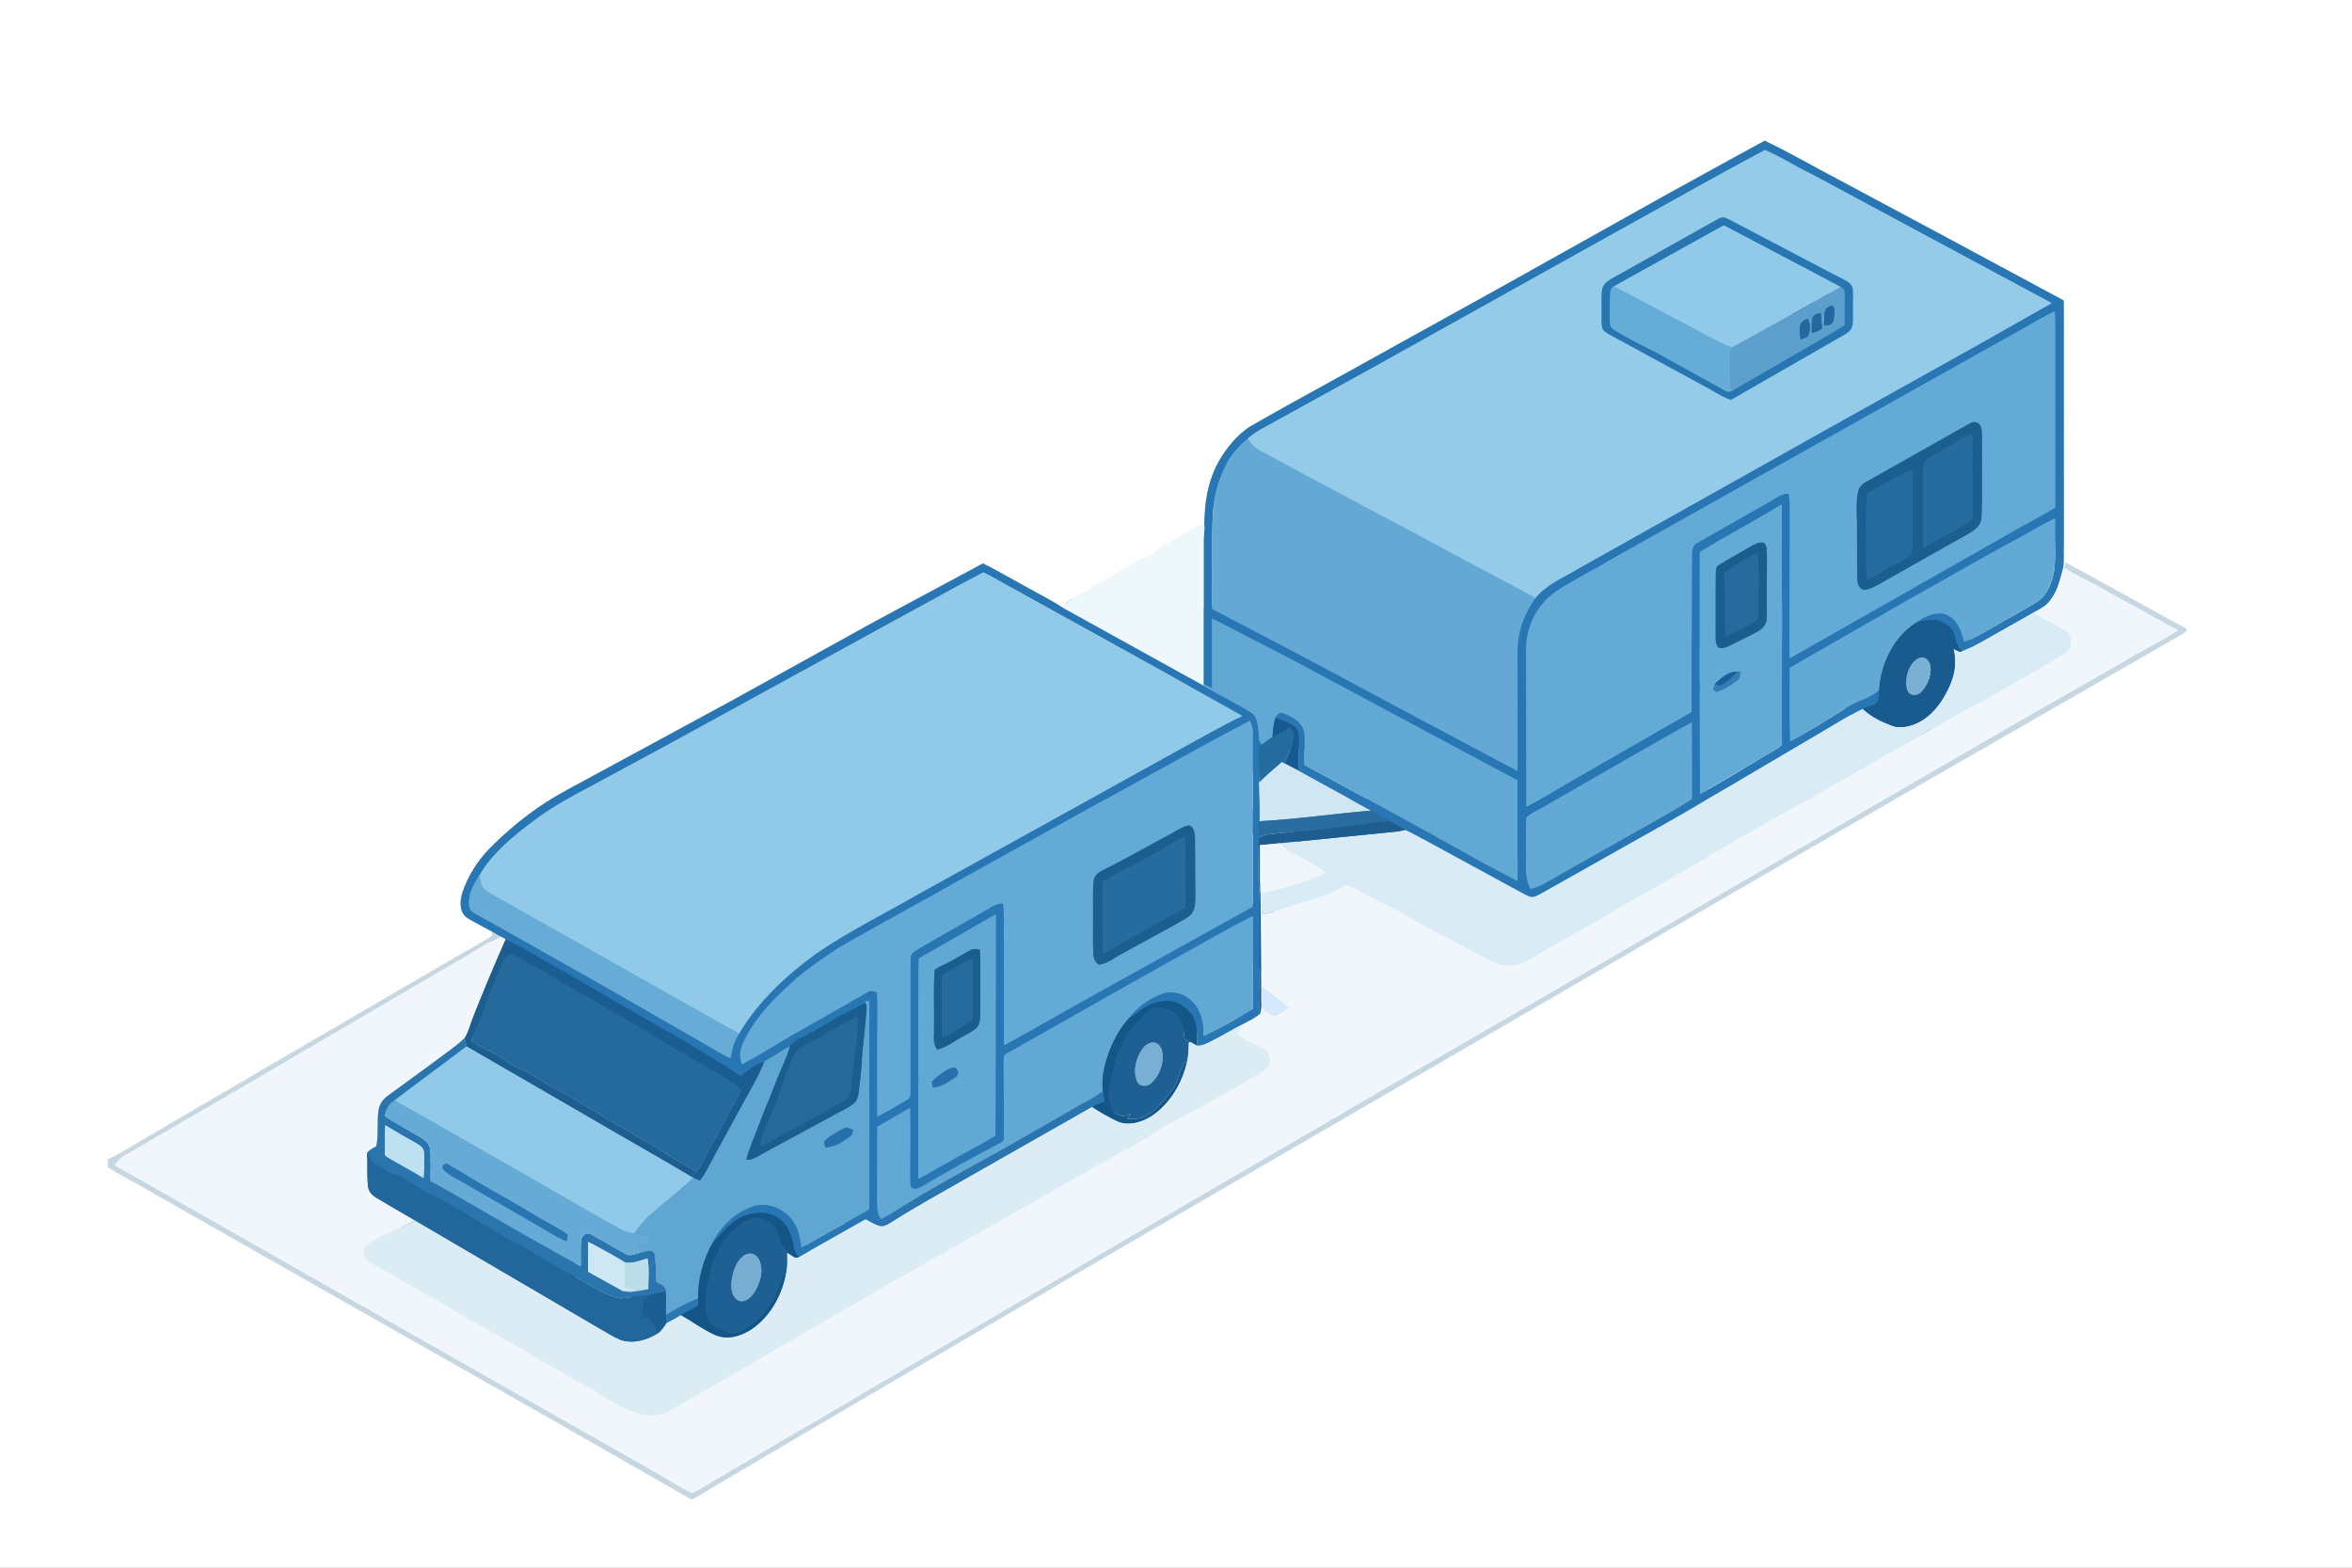 <svg xmlns="http://www.w3.org/2000/svg" viewBox="0 0 1254 836" width="1672" height="1114.667" xmlns:v="https://vecta.io/nano"><rect x="0" y="0" width="1254" height="836" fill="#333333" stroke="none"/><defs><path d="M0 0h1254v836H0V0zm642.05 279.88c-4.49.23-7.25 2.85-10.94 4.99-5.36 3.38-10.91 5.42-15.56 9.87-2.12 2.03-4.64 2.48-7.28 3.55-2.44.91-4.73 2.43-6.96 3.8-6.63 4.15-13.55 7.78-20.2 11.88-4.33 2.68-9.51 4.7-13.27 8.13-.14.83-.26 1.66-.36 2.5-8.2-5.35-17.08-9.66-25.58-14.52-5.93-3.2-11.76-6.71-17.84-9.61l-57.63 30.95-77.25 42.75-70.06 37.97c-9.39 5.19-19.2 10.06-28.17 15.8-10.97 7.14-21.03 15.5-30.21 24.81-6.4 6.68-11.32 14.67-14.26 23.44-1.39 4.62-1.66 10.5 2.87 13.46 4.28 2.55 8.75 4.81 13.13 7.19l.1 2.09c-8.77 5.56-18.03 10.4-26.95 15.72l-92.2 53.76-74.45 43.55c-3.74 2.38-7.52 4.48-11.56 6.3l.2 4.22c5.07 3.34 10.54 6.06 15.81 9.08l107.07 60.91 108.46 61.55 79.84 45.64c6.07-3.07 11.67-6.85 17.56-10.3l71.75-42.21 85.23-49.87 23.22-13.73 83.48-48.52 89.84-52.13 165.8-96.22 76.02-43.99 49.5-28.49 125.73-72.29c2.91-1.7 6.06-3.21 8.7-5.33.24-.88.07-1.41-.52-1.61l-63.74-35.01-.84 2.82-.39-.28c.1-1.17.16-2.33.2-3.49l-.03-138.76-66.03-35.54-63.2-33.8c-9.97-5.42-19.94-10.93-30.16-15.87-17.96 9.43-35.78 19.51-53.53 29.37l-83.94 46.97-75.98 42.11-60.99 34c-7.7 5.04-13.8 12.93-17.97 21.06-4.84 9.96-6.24 20.37-6.46 31.33z" id="A"/><path d="M940.92 75.04c10.22 4.94 20.19 10.45 30.16 15.87l63.2 33.8 66.03 35.54.03 138.76c-.04 1.16-.1 2.32-.2 3.49-1.77 6.61-3.2 13.5-7.9 18.76-2.07 2.38-5.32 3.92-8.06 5.45l-26.47 14.99c-3.74 2.26-7.73 3.9-11.76 5.55-3.39-3.24-3.03-7.31-5-11.21-1.88-2.38-5.03-4.36-7.93-5.24-3.55-.73-7.61.29-11.1 1.1 4.18-3.13 10.13-5.8 15.39-4.27 6.29 2.71 8.34 8.45 9.73 14.67 6.07-2.13 11.8-5.62 17.41-8.85 7.12-4.24 14.56-8.03 21.54-12.49 5.95-3.58 8.58-11.64 9.42-18.15.65-8.74.06-17.57.3-26.33-6.79 3.08-12.99 7.18-19.63 10.61-19.96 10.49-39.28 22.09-59.01 33.02l-62.77 36.02c0 13.01-.28 26.05.23 39.04 8.39-4.27 16.42-9.31 24.42-14.25 4.26-2.58 8.11-5.39 12.82-7.16 3.82-1.4 6.94-3.15 10.18-5.61-.3 2.1.07 5.58-1.78 7.01-2.07 1.36-4.73 1.89-7.02 2.8-9.13 4.53-17.5 10.01-26.19 15l-45.95 27.07-30.36 17.64-67.13 37.83c-1.77.99-3.61 2.08-5.53 2.74-1.85.58-4-.78-5.64-1.57L756.01 446c-2.21-1.22-4.48-2.31-6.74-3.43l-8.08-4.53a251.17 251.17 0 0 0-10.27-5.73l-38.7-21.28.26-16.03c-.09-2.74.02-5.31-2.14-7.32-2.69-2.52-6.9-3.66-10.33-4.83.88-1.6 1.72-2.97 3.81-2.51 5.04 1.57 10.9 5.06 11.59 10.83.45 5.6-.15 11.24.22 16.85l28.78 15.6 56.85 31.14c9.08 5.38 18.58 10.03 27.85 15.07l-.06-53.65-120.64-64.6-42.12-21.74-.05 37.21-4.53-2.18V288c-.04-2.7.7-5.45.34-8.12.22-10.96 1.62-21.37 6.46-31.33 4.17-8.13 10.27-16.02 17.97-21.06 20.11-11.71 40.72-22.63 60.99-34l75.98-42.11 83.94-46.97 53.53-29.37zM665.39 233.73c-4.63 4.03-8.89 8.46-11.63 14.02-2.5 5.13-4.68 10.62-5.78 16.23-1.42 6.79-1.5 14.07-1.64 21.02l-.03 39.7 57.01 29.96 55.37 29.64 50.42 26.82-.02-64.12c-.01-10.23 3.55-19.91 9.57-28.11 6.33-7.61 14.45-10.56 22.67-15.57l136.44-76.54 78.93-44.06 37.18-21.06-128.5-69.05c-8.25-3.93-15.97-9.03-24.38-12.58-27.3 14.39-54.21 29.8-81.21 44.77l-127.11 70.87-59.96 33.05c-2.64 1.41-5.07 3.05-7.33 5.01zm148.44 196.42c7.29-3.67 14.17-8 21.22-12.09l66.79-38.4.18-83.69c.1-2.9.33-5.3 3.21-6.7l38.92-22.13c3.16-1.8 5.63-3.95 9.46-3.94.31 1.6.65 3.15.69 4.79l-.11 83.04 118.46-67.35c7.61-4.45 15.47-8.44 23.05-12.94l-.01-86.74c0-6.01.1-12-.18-18.01-4.59 2.13-8.87 4.75-13.26 7.22l-119.87 67.18-35.26 19.77-64.06 35.9c-8.6 5.16-17.46 9.85-26.16 14.83-5.36 3.15-10.75 6.43-14.65 11.38-5.47 6.54-8.67 15.18-8.47 23.73l.05 84.15zm92.47-135.74l-.09 63.59.21 65.45c13.67-7.55 26.84-15.86 40.31-23.74 1.16-.75 2.55-1.56 3.35-2.7-.39-20.59-.2-41.41.04-62.01.18-17.7-.62-35.31-.06-53 .08-4.3-.16-8.6-.2-12.9-14.37 8.67-29.25 16.55-43.56 25.31zm-90.12 179.58c2.21-.6 4.37-1.29 6.36-2.45l44.74-25.25c11.57-6.72 23.57-12.93 34.78-20.24l-.08-40.8c-10.91 5.88-21.59 12.23-32.38 18.31l-45.1 25.94c-3.45 2.16-7.66 3.7-10.63 6.46-.4 7.32.06 14.7-.14 22.04.11 5.61-.59 11.02 2.45 15.99z" id="B"/><path d="M941 80.03c8.41 3.55 16.13 8.65 24.38 12.58l128.5 69.05-37.18 21.06-78.93 44.06-136.44 76.54c-8.22 5.01-16.34 7.96-22.67 15.57l-64.85-34.72-17.61-9.37c-12.37-6.16-24.32-13.06-36.56-19.46l-22.05-11.94c-4.89-2.94-9.79-3.91-12.2-9.67 2.26-1.96 4.69-3.6 7.33-5.01l59.96-33.05 127.11-70.87L941 80.03zM922.9 213.2l60.51-34.77c2.24-1.27 4.01-2.81 4.35-5.51.32-4.96-.03-9.95.16-14.92-.1-2.53.37-5.26-1.88-7.01-3.1-2.37-6.91-3.86-10.33-5.71-18.15-8.99-35.79-18.89-53.75-28.24-2.33-1.15-3.74-1.63-6.12-.21l-54.44 30.56c-2.81 1.67-6.49 3.22-7.15 6.81-.59 3.52-.25 7.24-.32 10.8.06 3.25-.26 6.63.28 9.84.54 1.74 2.78 2.82 4.23 3.73l54.39 29.61c3.28 1.9 6.4 3.91 10.07 5.02z" id="C"/><path d="M921.96 117.04l53.75 28.24c3.42 1.85 7.23 3.34 10.33 5.71 2.25 1.75 1.78 4.48 1.88 7.01-.19 4.97.16 9.96-.16 14.92-.34 2.7-2.11 4.24-4.35 5.51L922.9 213.2c-3.67-1.11-6.79-3.12-10.07-5.02l-54.39-29.61c-1.45-.91-3.69-1.99-4.23-3.73-.54-3.21-.22-6.59-.28-9.84.07-3.56-.27-7.28.32-10.8.66-3.59 4.34-5.14 7.15-6.81l54.44-30.56c2.38-1.42 3.79-.94 6.12.21zm-61.48 35.69c-2.3.95-1.84 4.23-2.06 6.24.14 4.98-.69 10.38.37 15.24 1.77 2.15 4.87 3.36 7.22 4.8 5.96 3.55 12.27 6.35 18.36 9.63l35.35 19.62c1.3.8 1.89.76 3.31.39l60.48-35.2c.08-5.78.11-11.58-.07-17.36.07-1.52-.86-2.22-1.98-3.03l-62.4-32.86-58.58 32.53z" id="D"/><path d="M919.06 120.2l62.4 32.86-58.02 32.27c-3.32-1.12-6.41-2.61-9.46-4.31l-53.5-28.29 58.58-32.53z" id="E"/><path d="M860.48 152.73l53.5 28.29c3.05 1.7 6.14 3.19 9.46 4.31-.76 2.3-1.18 4.59-1.02 7.02.31 5.47-.25 10.86.61 16.3-1.42.37-2.01.41-3.31-.39l-35.35-19.62c-6.09-3.28-12.4-6.08-18.36-9.63-2.35-1.44-5.45-2.65-7.22-4.8-1.06-4.86-.23-10.26-.37-15.24.22-2.01-.24-5.29 2.06-6.24z" id="F"/><path d="M981.46 153.06c1.12.81 2.05 1.51 1.98 3.03.18 5.78.15 11.58.07 17.36-19.94 12.23-40.4 23.23-60.48 35.2-.86-5.44-.3-10.83-.61-16.3-.16-2.43.26-4.72 1.02-7.02 19.54-10.42 38.72-21.44 58.02-32.27zm-8.91 20.51c1.78-.39 3.39.1 4.49-1.64.81-1.41.82-3.35.95-4.93-.04-1.7.42-2.92-1.19-4.01-1.48.29-2.8.95-3.6 2.27-.72 2.64-.55 5.59-.65 8.31zm-6.53 4.01c2.01-.53 3.7-1.19 5.39-2.41l-.66-8.24c-1.85.56-3.47.44-4.35 2.49-.72 2.56-.33 5.52-.38 8.16zm-5.97 3.4c1.2-.41 2.41-.77 3.54-1.37 1.73-2.74 1.82-6.79.21-9.61-5.56 1.55-4.24 6.51-3.75 10.98z" id="G"/><path d="M976.8 162.99c1.61 1.09 1.15 2.31 1.19 4.01-.13 1.58-.14 3.52-.95 4.93-1.1 1.74-2.71 1.25-4.49 1.64.1-2.72-.07-5.67.65-8.31.8-1.32 2.12-1.98 3.6-2.27z" id="H"/><path d="M1095.51 165.99c.28 6.01.18 12 .18 18.01l.01 86.74c-7.58 4.5-15.44 8.49-23.05 12.94l-118.46 67.35.11-83.04c-.04-1.64-.38-3.19-.69-4.79-3.83-.01-6.3 2.14-9.46 3.94l-38.92 22.13c-2.88 1.4-3.11 3.8-3.21 6.7l-.18 83.69-66.79 38.4c-7.05 4.09-13.93 8.42-21.22 12.09l-.05-84.15c-.2-8.55 3-17.19 8.47-23.73 3.9-4.95 9.29-8.23 14.65-11.38l26.16-14.83 64.06-35.9c11.66-6.77 23.6-13 35.26-19.77l119.87-67.18c4.39-2.47 8.67-5.09 13.26-7.22zM990.11 279l.04 28.02c.18 2.75.12 5.75 2.78 7.35 2.92.43 5.54-1.11 8.04-2.39l46.68-26.32c4.05-2.41 8.47-4.48 8.81-9.83.59-13.91-.01-27.9.27-41.83-.15-2.39.3-6.29-1.75-7.99-1.53-1.37-3.35-1.02-4.98-.06l-52.43 29.6c-2.86 1.72-5.84 2.66-6.79 6.23-1.27 5.44-.77 11.67-.67 17.22z" id="I"/><path d="M970.75 166.93l.66 8.24c-1.69 1.22-3.38 1.88-5.39 2.41.05-2.64-.34-5.6.38-8.16.88-2.05 2.5-1.93 4.35-2.49z" id="J"/><path d="M963.8 170c1.61 2.82 1.52 6.87-.21 9.61-1.13.6-2.34.96-3.54 1.37-.49-4.47-1.81-9.43 3.75-10.98z" id="K"/><path d="M1054.98 226.01c2.05 1.7 1.6 5.6 1.75 7.99-.28 13.93.32 27.92-.27 41.83-.34 5.35-4.76 7.42-8.81 9.83-15.74 8.47-31.03 17.69-46.68 26.32-2.5 1.28-5.12 2.82-8.04 2.39-2.66-1.6-2.6-4.6-2.78-7.35l-.04-28.02c-.1-5.55-.6-11.78.67-17.22.95-3.57 3.93-4.51 6.79-6.23l52.43-29.6c1.63-.96 3.45-1.31 4.98.06zm-29.69 65.89c6.59-3.18 12.8-7 19.28-10.39 2.56-1.33 4.89-2.99 7.12-4.8.25-14.97-.16-29.96-.05-44.93-3.92.14-5.96 2.82-9.3 4.56-5.08 2.79-10.32 5.51-15.1 8.79-1.74 1.07-1.72 4.04-1.91 5.86-.28 13.63-.06 27.28-.04 40.91zm-29.95 17.13c3.24-1.19 6.11-2.8 8.94-4.74 3.64-2.54 7.8-4.05 11.53-6.38 1.49-1.02 3.35-2.32 3.63-4.24.53-3.49.26-7.15.27-10.67l-.15-32.23c-2.46.67-4.59 1.63-6.77 2.94-5.33 3.13-11.16 5.54-16.28 8.98-1.32.75-1.21 2.97-1.42 4.28-.4 8.32-.17 16.7 0 25.03.03 5.69-.31 11.34.25 17.03z" id="L"/><path d="M1051.64 231.78l.05 44.93c-2.23 1.81-4.56 3.47-7.12 4.8-6.48 3.39-12.69 7.21-19.28 10.39l.04-40.91c.19-1.82.17-4.79 1.91-5.86 4.78-3.28 10.02-6 15.1-8.79 3.34-1.74 5.38-4.42 9.3-4.56z" id="M"/><path d="M665.39 233.73c2.41 5.76 7.31 6.73 12.2 9.67 7.25 4.17 14.65 8.04 22.05 11.94l36.56 19.46c5.82 3.22 11.71 6.3 17.61 9.37 21.41 11.98 43.3 23.03 64.85 34.72-6.02 8.2-9.58 17.88-9.57 28.11l.02 64.12-50.42-26.82-55.37-29.64c-18.85-10.28-38.05-19.88-57.01-29.96-.21-13.23 0-26.47.03-39.7.14-6.95.22-14.23 1.64-21.02 1.1-5.61 3.28-11.1 5.78-16.23 2.74-5.56 7-9.99 11.63-14.02z" id="N"/><path d="M1019.56 250.77c.31 10.73-.05 21.49.15 32.23-.01 3.52.26 7.18-.27 10.67-.28 1.92-2.14 3.22-3.63 4.24-3.73 2.33-7.89 3.84-11.53 6.38-2.83 1.94-5.7 3.55-8.94 4.74-.56-5.69-.22-11.34-.25-17.03-.17-8.33-.4-16.71 0-25.03.21-1.31.1-3.53 1.42-4.28 5.12-3.44 10.95-5.85 16.28-8.98 2.18-1.31 4.31-2.27 6.77-2.94z" id="O"/><path d="M949.86 269.1c.04 4.3.28 8.6.2 12.9-.56 17.69.24 35.3.06 53l-.04 62.01c-.8 1.14-2.19 1.95-3.35 2.7l-40.31 23.74-.21-65.45.09-63.59c14.31-8.76 29.19-16.64 43.56-25.31zm-7.91 51.9l.11-25c-.12-2.11.07-4.83-1.52-6.46-2.72-.94-5.42 1.06-7.76 2.25-5.42 3.29-11.04 6.27-16.45 9.58-1.61.92-1.31 3.02-1.51 4.6-.23 10.69.06 21.35-.08 32.03.09 2.48-.28 5.11 1.31 7.19 2.26 1.04 4.12-.05 6.19-.94l13.34-6.66c2.88-1.47 5.5-3.2 6.21-6.59.44-3.28.15-6.7.16-10zm-27.67 43.75c-.47 1.81-1.6 3.35.85 4.21 3.91-1.12 7.59-3.65 10.9-5.97 1.91-1.28 1.53-2.96 1.84-4.96l-1.38.14c-5.12-.08-8.74 3.26-12.21 6.58z" id="P"/><path d="M1095.71 276.48c-.24 8.76.35 17.59-.3 26.33-.84 6.51-3.47 14.57-9.42 18.15-6.98 4.46-14.42 8.25-21.54 12.49-5.61 3.23-11.34 6.72-17.41 8.85-1.39-6.22-3.44-11.96-9.73-14.67-5.26-1.53-11.21 1.14-15.39 4.27-12.12 7.43-19.29 22.36-19.97 36.25-3.24 2.46-6.36 4.21-10.18 5.61-4.71 1.77-8.56 4.58-12.82 7.16-8 4.94-16.03 9.98-24.42 14.25-.51-12.99-.23-26.03-.23-39.04l62.77-36.02 59.01-33.02c6.64-3.43 12.84-7.53 19.63-10.61z" id="Q"/><path d="M642.05 279.88c.36 2.67-.38 5.42-.34 8.12v76.87l.06.86-74.29-41.13.36-2.5c3.76-3.43 8.94-5.45 13.27-8.13 6.65-4.1 13.57-7.73 20.2-11.88 2.23-1.37 4.52-2.89 6.96-3.8 2.64-1.07 5.16-1.52 7.28-3.55 4.65-4.45 10.2-6.49 15.56-9.87 3.69-2.14 6.45-4.76 10.94-4.99z" id="R"/><path d="M940.54 289.54c1.59 1.63 1.4 4.35 1.52 6.46l-.11 25c-.01 3.3.28 6.72-.16 10-.71 3.39-3.33 5.12-6.21 6.59l-13.34 6.66c-2.07.89-3.93 1.98-6.19.94-1.59-2.08-1.22-4.71-1.31-7.19l.08-32.03c.2-1.58-.1-3.68 1.51-4.6 5.41-3.31 11.03-6.29 16.45-9.58 2.34-1.19 5.04-3.19 7.76-2.25zm-21.17 15.77c-.03 4.57.4 9.12.41 13.69.04 6.86-.21 13.69.26 20.55 5.59-3.05 12.15-5.33 17.05-9.4.84-3.86.12-8.18.35-12.15.32-7.72.29-15.4-.37-23.1-6.17 2.94-12.01 6.65-17.7 10.41z" id="S"/><path d="M937.07 294.9c.66 7.7.69 15.38.37 23.1-.23 3.97.49 8.29-.35 12.15-4.9 4.07-11.46 6.35-17.05 9.4-.47-6.86-.22-13.69-.26-20.55-.01-4.57-.44-9.12-.41-13.69 5.69-3.76 11.53-7.47 17.7-10.41z" id="T"/><path d="M1101.37 299.96l63.74 35.01c.59.2.76.73.52 1.61-2.64 2.12-5.79 3.63-8.7 5.33L1031.2 414.2l-49.5 28.49-76.02 43.99-165.8 96.22-89.84 52.13-83.48 48.52c-7.62 4.79-15.44 9.22-23.22 13.73l-85.23 49.87-71.75 42.21c-5.89 3.45-11.49 7.23-17.56 10.3l-79.84-45.64-108.46-61.55-107.07-60.91c-5.27-3.02-10.74-5.74-15.81-9.08l-.2-4.22c4.04-1.82 7.82-3.92 11.56-6.3l74.45-43.55 92.2-53.76c8.92-5.32 18.18-10.16 26.95-15.72l-.1-2.09c1.48.79 2.95 1.62 4.41 2.47-7.79 3.82-15.07 8.72-22.58 13.05l-49.81 29.12-46.64 27.37-82.18 47.84c-2.02 1.11-3.26 2.8-4.51 4.67l181.39 103.09 62.48 35.5c16.31 8.79 32.4 18.3 48.52 27.52 5.16 2.96 10.05 6.29 15.49 8.76 5.29-2.58 10.19-5.89 15.31-8.84l116.68-68.4 98.93-57.97 106.24-61.83 49.9-29.08c15.6-8.57 30.72-18.02 46.27-26.67l69.05-40.01 208.97-121.04 51.57-29.41c9.58-5.9 19.8-10.75 29.27-16.81l-37.7-20.76c-7.56-4.44-15.53-8.08-23.01-12.63l.84-2.82z" id="U"/><path d="M524.06 300.47c6.08 2.9 11.91 6.41 17.84 9.61 8.5 4.86 17.38 9.17 25.58 14.52l74.29 41.13c8.64 5.27 18.06 9.5 26.51 15.03 2.82 3.23 2.67 9.28 2.94 13.29.01 1.15.93 2.16 1.46 3.15l-1.38 1.05c.01 6.33-.38 12.7.05 19.02.21 6.86.38 13.79.23 20.65-.23 2.9-.47 5.79-.44 8.7.1 6.13-.33 12.25-.2 18.38-.16 5.37.76 10.65.72 16.01l-.32 39.99c.14 6.52-.5 13.29.48 19.72-2.75 2.36-6.38 3.88-9.57 5.68-5.02 2.53-9.8 5.51-14.83 8.03-2.82 1.4-6.01 3.48-9.23 3.26.06-5.29.23-12.42-2.93-16.95-2.97-3.45-7.47-7.04-12.25-6.98-4.91-.06-9.97 1.38-13.97 4.28-2.4 1.76-4.77 3.54-7.29 5.12 4.29-5.7 10.71-10.57 17.42-12.98 7.43-2.9 15.98 1.23 19.54 8.08 2.46 4.45 2.76 9.08 3.19 14.03 8.89-4.16 17.9-9.1 26.17-14.38l-.03-49.41c-16.76 8.45-32.96 18.07-49.42 27.1l-82.49 46.6c-1.22.46-.83 2.74-1 3.77l.12 40.07c.08 1.98-.14 2.35-1.78 3.36-14.15 7.39-28.17 15.07-41.88 23.24-1.58.91-4.31 2.13-5.82.54-.62-1.58-.54-3.5-.6-5.18l.02-37.17-17.4 10.05-.07 40.12c.18 3.35-.27 6.35 2.07 9.06 2.29-1.18 4.58-2.36 6.79-3.7.47 3.06-2.99 4.14-5.28 4.85-2.66.05-5.25-.4-7.91-.03l-1.96-.97c-11.71 6.92-23.63 13.54-35.52 20.16-1.6-1.77-2.38-3.04-2.69-5.43-1-6.21-3.39-12.75-9.23-15.92-5.92-3.49-12.86-2.53-18.9.08-6.6 3.28-10.2 8.87-15.34 13.91 4.29-8.8 12.23-16.43 21.56-19.61 8.9-2.95 18.93 2.14 22.98 10.31 1.73 3.54 2.33 7.81 3.02 11.66 11.8-6.9 24.06-13.49 35.89-20.25.64-2.91.2-6.14.29-9.12l.04-102.72-2.49.9.41.77c-4.88 2.17-9.57 4.78-14.3 7.24-5.2 2.72-9.93 6.16-15.18 8.79-3.96 2.19-7.86 3.12-10.72 6.89-4.76 2.39-9.05 5.49-13.63 8.18-5.56.87-8.59 4.58-12.65 8.01-3.47-2.24-6.63-4.79-10.22-6.82-8.08-4.52-15.55-9.98-23.8-14.23l-60.8-35.15c-9.72-5.26-18.9-11.23-28.8-16.12l-1.01-.5-.7-.36-2.75-1.57c-1.46-.85-2.93-1.68-4.41-2.47-4.38-2.38-8.85-4.64-13.13-7.19-4.53-2.96-4.26-8.84-2.87-13.46 2.94-8.77 7.86-16.76 14.26-23.44 9.18-9.31 19.24-17.67 30.21-24.81 8.97-5.74 18.78-10.61 28.17-15.8l70.06-37.97 77.25-42.75 57.63-30.95zM255.52 467c-3.26 4.79-5.86 10.04-5.43 16 .25 2.17 1.78 3.33 3.56 4.32 23.7 12.76 46.77 26.67 70.3 39.75l50.79 29.19c4.98 2.72 9.57 5.89 14.79 8.17.61-4.84 1.86-9.05 4.44-13.21 10.13-17 24.9-30.87 40.8-42.44 17.21-11.97 36.68-21.47 54.94-32.03l137.1-75.92c11.82-6.4 23.44-13.23 35.54-19.04l-41.12-23.04-80.46-44.55c-5.57-2.82-10.86-6.4-16.55-8.95-13.73 7-27.26 14.82-40.84 22.15l-125.95 69.03-42.85 23.13c-9.91 5.27-19.73 10.54-28.74 17.26-11.22 8.28-23.31 17.94-30.32 30.18zm140.1 100.8c11.02-6.36 21.78-13.13 32.96-19.22l33.73-19.26c2.18-1.32 3.17-.99 5.4-.1l.08 66.17c5.32-2.8 10.58-5.77 15.73-8.87 2.41-1.2 1.61-3.28 1.86-5.52l-.01-62c.05-3.16-.2-6.43.3-9.56.82-1.81 3.19-2.99 4.82-4.01l38.82-22.19c1.92-1.14 3.4-1.55 5.65-1.53.5 6.44.14 12.82.24 19.29l.14 56.44c16.81-9.12 33.24-18.88 50-28.09l82.46-45.79c.44-4.86.26-9.7.2-14.56v-77c.09-2.92-.39-4.99-1.6-7.61-28.62 14.67-56.45 31-84.81 46.19l-67.56 37.45-66.7 37.35c-9.8 6.5-20 13.27-28.33 21.6-9.38 8.59-17.89 18.23-23.06 29.98-1.55 3.85-1.83 6.91-.32 10.84zm94.25-56.66c-.3 9.28-.13 18.58-.19 27.86l-.03 89.64c6.48-3.46 12.78-7.24 19.21-10.78 7.23-4.22 14.75-7.86 21.88-12.27l.17-117.97-41.04 23.52z" id="V"/><path d="M1100.14 302.5l.39.28c7.48 4.55 15.45 8.19 23.01 12.63l37.7 20.76c-9.47 6.06-19.69 10.91-29.27 16.81l-51.57 29.41-208.97 121.04-69.05 40.01-46.27 26.67-49.9 29.08-106.24 61.83-98.93 57.97-116.68 68.4c-5.12 2.95-10.02 6.26-15.31 8.84-5.44-2.47-10.33-5.8-15.49-8.76l-48.52-27.52-62.48-35.5L61.17 621.36c1.25-1.87 2.49-3.56 4.51-4.67l82.18-47.84c15.38-9.4 31.19-18.09 46.64-27.37l49.81-29.12c7.51-4.33 14.79-9.23 22.58-13.05l2.75 1.57c-5.99 13.68-11.85 27.43-17.28 41.35-1.53 3.72-2.48 7.96-4.6 11.32-4.28 4.12-9.39 7.52-14.12 11.13l-26.54 19.45c-2.73 1.92-4.69 4.41-5.26 7.76-.97 6.46.03 12.96-1.19 19.44-1.78.93-3.51 1.86-4.88 3.38.24 5.77-.09 11.57.35 17.32.19 2.91 1.84 5.08 4.29 6.54 6.92 4.22 14.01 8.19 20.99 12.3-8.34 4.53-17.49 7.2-25.63 12.91-1.88 1.5-2.3 3.7-1.46 5.92.72 2.55 3.87 3.79 5.95 5.08l39.63 22.46c9.72 6.52 20.21 11.53 30.23 17.53 7.28 3.53 13.76 8.37 20.96 12.08 6.98 3.55 13.31 8.15 20.33 11.6 4.89 2.37 9.02 5.87 13.83 8.37 5.86 3.19 12.25 6.79 18.94 7.68 3.72.37 7.69.48 11.09-1.33l45.08-25.83c23.5-14.27 47.52-28 71.45-41.52 6.41-4.11 13.31-7.29 19.79-11.26 6.44-4.02 13.29-7.28 19.76-11.25 8.37-5.03 17.06-9.5 25.48-14.46 8.18-4.94 16.79-9.08 24.89-14.18 8.1-5.02 16.77-8.92 24.76-14.12 12.25-6.4 24.3-13.28 35.86-20.84 14.2-7.45 28.33-15.01 42.08-23.27 4.19-2.56 10.52-4.73 12.62-9.49.52-2.61-.62-6.62-3.33-7.7-5.01-2.69-10.1-4.02-14.23-8.2 1.28-1.49 2.08-2.79 2.77-4.65 3.19-1.8 6.82-3.32 9.57-5.68 1.13-3.3.53-7.25.62-10.72l-.37-53.83.74.01c-.23 3.86-.35 7.67.11 11.53 6.32-1.2 12.05-3.79 18.2-5.59 6.18-1.85 12.32-3.83 18.43-5.9 3.11-1.01 5.46-3.3 8.43-4.48 4.49 1.55 8.6 4.32 12.81 6.5 5.9 3.16 12.03 5.81 17.8 9.22 12.12 7.02 24.59 13.56 37.07 19.89 6.08 3.07 12.32 7.98 19.34 7.42 6.64.14 11.93-4.19 17.42-7.3l30.02-16.98c13.29-8.25 27.12-15.52 40.58-23.49l48.52-28.26c12.63-7.11 25.45-13.85 37.84-21.36 11.15-5.68 21.47-12.74 32.6-18.44 6.13-3.11 11.74-7.06 17.88-10.13 5.25-2.62 10.09-5.92 15.26-8.67 8.68-4.62 17.36-9.21 25.77-14.3 6.85-4.21 14.08-7.71 20.85-12.04 3.72-2.4 8.49-4.2 11.5-7.46 1.39-3.28 1.14-8.21-2.35-10.2-5.41-3.45-11.51-5.53-16.71-9.43 2.74-1.53 5.99-3.07 8.06-5.45 4.7-5.26 6.13-12.15 7.9-18.76zM672.87 526.17c-.26 3.49-.73 7.37.01 10.8 1.4 2.15 3.97 3.72 6.32 4.65 2.84-.32 5.55-2.62 7.73-4.32-4.45-3.98-9.39-7.4-14.06-11.13z" id="W"/><path d="M524.22 305.25c5.69 2.55 10.98 6.13 16.55 8.95l80.46 44.55 41.12 23.04c-12.1 5.81-23.72 12.64-35.54 19.04l-137.1 75.92c-18.26 10.56-37.73 20.06-54.94 32.03-15.9 11.57-30.67 25.44-40.8 42.44L264.7 478.29c-2.39-1.41-5.28-2.71-7.15-4.8-1.2-1.85-1.48-4.38-2.03-6.49 7.01-12.24 19.1-21.9 30.32-30.18 9.01-6.72 18.83-11.99 28.74-17.26l42.85-23.13 125.95-69.03 40.84-22.15z" id="X"/><path d="M1084.18 326.71c5.2 3.9 11.3 5.98 16.71 9.43 3.49 1.99 3.74 6.92 2.35 10.2-3.01 3.26-7.78 5.06-11.5 7.46-6.77 4.33-14 7.83-20.85 12.04-8.41 5.09-17.09 9.68-25.77 14.3-5.17 2.75-10.01 6.05-15.26 8.67-6.14 3.07-11.75 7.02-17.88 10.13-11.13 5.7-21.45 12.76-32.6 18.44-12.39 7.51-25.21 14.25-37.84 21.36L893.02 467c-13.46 7.97-27.29 15.24-40.58 23.49l-30.02 16.98c-5.49 3.11-10.78 7.44-17.42 7.3-7.02.56-13.26-4.35-19.34-7.42-12.48-6.33-24.95-12.87-37.07-19.89-5.77-3.41-11.9-6.06-17.8-9.22-4.21-2.18-8.32-4.95-12.81-6.5-2.97 1.18-5.32 3.47-8.43 4.48-6.11 2.07-12.25 4.05-18.43 5.9-6.15 1.8-11.88 4.39-18.2 5.59-.46-3.86-.34-7.67-.11-11.53 6.04-.83 11.96-3.01 17.85-4.58 5.57-1.76 11.23-3.03 15.92-6.44-5.79-4.28-12.32-7.65-18.72-10.93-2.19-1.08-3.78-2.76-5.4-4.54l62.5-6.29c1.44-.23 2.88-.51 4.31-.83 2.26 1.12 4.53 2.21 6.74 3.43l56.34 30.67c1.64.79 3.79 2.15 5.64 1.57 1.92-.66 3.76-1.75 5.53-2.74l67.13-37.83c10.26-5.64 20.16-11.89 30.36-17.64l45.95-27.07c8.69-4.99 17.06-10.47 26.19-15 4.55 4.34 10.02 6.91 15.83 9.09 3.79 1.45 8.38.42 12.03-1.01 6.09-2.37 10.78-7.35 14.33-12.68 5.23-8.35 8.72-17.34 6.11-27.3 1.16.53 2.34 1.04 3.53 1.52l.97-.33c4.03-1.65 8.02-3.29 11.76-5.55l26.47-14.99z" id="Y"/><path d="M646.29 329.84l42.12 21.74 120.64 64.6.06 53.65c-9.27-5.04-18.77-9.69-27.85-15.07l-56.85-31.14-28.78-15.6c-.37-5.61.23-11.25-.22-16.85-.69-5.77-6.55-9.26-11.59-10.83-2.09-.46-2.93.91-3.81 2.51-1.09 3.35-1.34 6.72-1.53 10.21-2.03 1.2-3.9 2.74-5.8 4.14-.53-.99-1.45-2-1.46-3.15-.27-4.01-.12-10.06-2.94-13.29-8.45-5.53-17.87-9.76-26.51-15.03l-.06-.86 4.53 2.18.05-37.21z" id="Z"/><path d="M1033.02 330.8c2.9.88 6.05 2.86 7.93 5.24 1.97 3.9 1.61 7.97 5 11.21l-.97.33c-1.19-.48-2.37-.99-3.53-1.52 2.61 9.96-.88 18.95-6.11 27.3-3.55 5.33-8.24 10.31-14.33 12.68-3.65 1.43-8.24 2.46-12.03 1.01-5.81-2.18-11.28-4.75-15.83-9.09 2.29-.91 4.95-1.44 7.02-2.8 1.85-1.43 1.48-4.91 1.78-7.01.68-13.89 7.85-28.82 19.97-36.25 3.49-.81 7.55-1.83 11.1-1.1zm-10.74 20.49c-4.96 3.36-7.02 11.06-5.39 16.65 1.22 3.2 4.97 3.45 7.27 1.2 3.66-3.57 6.25-10.02 4.77-15.05-.99-3.04-3.72-4.28-6.65-2.8z" id="a"/><path d="M1022.28 351.29c2.93-1.48 5.66-.24 6.65 2.8 1.48 5.03-1.11 11.48-4.77 15.05-2.3 2.25-6.05 2-7.27-1.2-1.63-5.59.43-13.29 5.39-16.65z" id="b"/><path d="M926.49 358.17c-2.71 2.49-5.52 5.68-8.84 7.32-1.01.47-2.37-.49-3.37-.74 3.47-3.32 7.09-6.66 12.21-6.58z" id="c"/><path d="M926.49 358.17l1.38-.14c-.31 2 .07 3.68-1.84 4.96-3.31 2.32-6.99 4.85-10.9 5.97-2.45-.86-1.32-2.4-.85-4.21 1 .25 2.36 1.21 3.37.74 3.32-1.64 6.13-4.83 8.84-7.32z" id="d"/><path d="M680.01 382.85c3.43 1.17 7.64 2.31 10.33 4.83 2.16 2.01 2.05 4.58 2.14 7.32l-.26 16.03c-2.5-1.38-5.03-2.81-7.61-4.03 1.97-4.08 4.44-8.59 5.11-13.09.31-2.35-.25-4.88-2.55-6.01-2.77 2.04-5.36 4.07-8.69 5.16.19-3.49.44-6.86 1.53-10.21z" id="e"/><path d="M666.4 384.39c1.21 2.62 1.69 4.69 1.6 7.61v77c.06 4.86.24 9.7-.2 14.56l-82.46 45.79-50 28.09-.14-56.44c-.1-6.47.26-12.85-.24-19.29-2.25-.02-3.73.39-5.65 1.53l-38.82 22.19c-1.63 1.02-4 2.2-4.82 4.01-.5 3.13-.25 6.4-.3 9.56l.01 62c-.25 2.24.55 4.32-1.86 5.52-5.15 3.1-10.41 6.07-15.73 8.87l-.08-66.17c-2.23-.89-3.22-1.22-5.4.1l-33.73 19.26c-11.18 6.09-21.94 12.86-32.96 19.22-1.51-3.93-1.23-6.99.32-10.84 5.17-11.75 13.68-21.39 23.06-29.98 8.33-8.33 18.53-15.1 28.33-21.6 21.89-12.95 44.72-24.66 66.7-37.35l67.56-37.45 84.81-46.19zm-67.97 124.05l32.25-17.75c2.06-1.28 4.26-2.42 5.37-4.68 1.37-2.6 1.2-6.14 1.22-9.01l-.16-30.02c-.19-2.54-.31-5.94-3.24-6.83-3.75.75-7.22 3.39-10.62 5.09-11.78 6.23-23.24 12.93-35.2 18.8-2.55 1.23-4.65 2.94-4.97 5.94-.52 5.63-.2 11.36-.28 17.02.1 7.34-.27 14.73.21 22.06.11 2.29 1.04 4.04 2.93 5.35 4.42-.45 8.58-3.97 12.49-5.97z" id="f"/><path d="M901.98 385.25l.08 40.8c-11.21 7.31-23.21 13.52-34.78 20.24l-44.74 25.25c-1.99 1.16-4.15 1.85-6.36 2.45-3.04-4.97-2.34-10.38-2.45-15.99.2-7.34-.26-14.72.14-22.04 2.97-2.76 7.18-4.3 10.63-6.46l45.1-25.94 32.38-18.31z" id="g"/><path d="M687.17 387.9c2.3 1.13 2.86 3.66 2.55 6.01-.67 4.5-3.14 9.01-5.11 13.09l-1.23-.49c-4.12 3.46-8.11 7.08-12.03 10.76-.43-6.32-.04-12.69-.05-19.02l1.38-1.05c1.9-1.4 3.77-2.94 5.8-4.14 3.33-1.09 5.92-3.12 8.69-5.16z" id="h"/><path d="M683.38 406.51l1.23.49 7.61 4.03 38.7 21.28c-19.79 1.62-39.52 4.59-59.34 5.61.15-6.86-.02-13.79-.23-20.65 3.92-3.68 7.91-7.3 12.03-10.76z" id="i"/><path d="M730.92 432.31a251.17 251.17 0 0 1 10.27 5.73c-7.64.18-14.97 1.97-22.56 2.55-12.15 1.84-24.36 2.71-36.59 3.71-3.57.51-7.83.38-10.9 2.32-.03-2.91.21-5.8.44-8.7 19.82-1.02 39.55-3.99 59.34-5.61z" id="j"/><path d="M741.19 438.04l8.08 4.53-4.31.83-62.5 6.29-10.68 1.03c.22 8.48-.15 16.99.29 25.45l.37 53.83c-.09 3.47.51 7.42-.62 10.72-.98-6.43-.34-13.2-.48-19.72-.21-13.34.2-26.66.32-39.99.04-5.36-.88-10.64-.72-16.01-.13-6.13.3-12.25.2-18.38 3.07-1.94 7.33-1.81 10.9-2.32 12.23-1 24.44-1.87 36.59-3.71 7.59-.58 14.92-2.37 22.56-2.55z" id="k"/><path d="M633.87 440.15c2.93.89 3.05 4.29 3.24 6.83l.16 30.02c-.02 2.87.15 6.41-1.22 9.01-1.11 2.26-3.31 3.4-5.37 4.68-10.6 6.17-21.53 11.78-32.25 17.75-3.91 2-8.07 5.52-12.49 5.97-1.89-1.31-2.82-3.06-2.93-5.35-.48-7.33-.11-14.72-.21-22.06.08-5.66-.24-11.39.28-17.02.32-3 2.42-4.71 4.97-5.94 11.96-5.87 23.42-12.57 35.2-18.8 3.4-1.7 6.87-4.34 10.62-5.09zm-4.39 6.91c-3.54 1.62-6.74 4.11-10.19 6.08-10.41 5.84-20.93 10.93-31.17 17.05-.55 6.29-.16 12.48-.24 18.81.08 6.46-.17 12.93.17 19.37a28.79 28.79 0 0 0 7.49-3.77c4.09-2.84 8.6-4.78 12.88-7.29l11.31-6.63c4.03-2.41 8.41-4.03 12.28-6.73.18-4.65.08-9.3.01-13.95-.11-8.01.42-15.84-.33-23.83l-2.21.89z" id="l"/><path d="M631.69 446.17c.75 7.99.22 15.82.33 23.83.07 4.65.17 9.3-.01 13.95-3.87 2.7-8.25 4.32-12.28 6.73l-11.31 6.63c-4.28 2.51-8.79 4.45-12.88 7.29a28.79 28.79 0 0 1-7.49 3.77c-.34-6.44-.09-12.91-.17-19.37.08-6.33-.31-12.52.24-18.81 10.24-6.12 20.76-11.21 31.17-17.05 3.45-1.97 6.65-4.46 10.19-6.08l2.21-.89z" id="m"/><path d="M682.46 449.69c1.62 1.78 3.21 3.46 5.4 4.54 6.4 3.28 12.93 6.65 18.72 10.93-4.69 3.41-10.35 4.68-15.92 6.44-5.89 1.57-11.81 3.75-17.85 4.58l-.74-.01c-.44-8.46-.07-16.97-.29-25.45l10.68-1.03z" id="n"/><path d="M255.52 467c.55 2.11.83 4.64 2.03 6.49 1.87 2.09 4.76 3.39 7.15 4.8l129.27 72.93c-2.58 4.16-3.83 8.37-4.44 13.21-5.22-2.28-9.81-5.45-14.79-8.17l-50.79-29.19-70.3-39.75c-1.78-.99-3.31-2.15-3.56-4.32-.43-5.96 2.17-11.21 5.43-16z" id="o"/><path d="M530.91 487.62l-.17 117.97c-7.13 4.41-14.65 8.05-21.88 12.27l-19.21 10.78.03-89.64.19-27.86 41.04-23.52zm-31.12 72.11c5.47-1.53 9.45-4.94 14.41-7.5 2.22-1.3 4.92-2.46 6.65-4.38 2.16-2.59 1.63-6.69 1.76-9.85-.15-10.49.26-21-.17-31.48-1.42-.22-2.7-.75-4.1-.17-3.83 1.58-7.24 4.16-10.96 6.02-2.96 1.67-6.41 2.83-9.08 4.93-.72 10.46-.08 21.18-.31 31.7.21 3.96-.92 7.44 1.8 10.73zm-3.04 17.23l.68 2.88c4.26.12 8.53-3.32 12.03-5.48 1.93-1.22 1.59-3.58-.02-4.91-1.19-.23-2.25.04-3.32.56-3.56 1.72-6.61 4.14-9.37 6.95z" id="p"/><path d="M668.04 488.5l.03 49.41c-8.27 5.28-17.28 10.22-26.17 14.38-.43-4.95-.73-9.58-3.19-14.03-3.56-6.85-12.11-10.98-19.54-8.08-6.71 2.41-13.13 7.28-17.42 12.98-6.42 7.22-10.62 16.5-12.87 25.84-1.02 4.25-1.34 8.68-.9 13.03-3.52 2.64-7.3 4.72-11.19 6.75l-35.57 20.43c-21.56 12.23-43.76 23.82-64.64 37.15-2.21 1.34-4.5 2.52-6.79 3.7-2.34-2.71-1.89-5.71-2.07-9.06l.07-40.12 17.4-10.05c.34 12.38.09 24.79-.02 37.17.06 1.68-.02 3.6.6 5.18 1.51 1.59 4.24.37 5.82-.54 13.71-8.17 27.73-15.85 41.88-23.24 1.64-1.01 1.86-1.38 1.78-3.36l-.12-40.07c.17-1.03-.22-3.31 1-3.77l82.49-46.6c16.46-9.03 32.66-18.65 49.42-27.1z" id="q"/><path d="M270.34 501.24l1.01.5c-1.95 4.43-4 8.61-4.36 13.54-3.34 8.87-7.32 17.54-10.25 26.56-1.59 4.42-3.91 8.51-5.37 12.99 5.47 4.84 12.48 6.2 18.13 10.76 4.32 3.62 9.71 4.49 14.28 7.63 7.54 4.97 15.75 8.92 23.51 13.47 5.01 3.46 10.51 6.05 15.52 9.5 4.65 3.2 9.89 5.21 14.5 8.48 3.67 2.56 7.84 4.09 11.57 6.55 7.31 4.79 14.75 9.5 22.57 13.41l-2.61 3.08c-19.51-11.79-39.56-22.75-59.17-34.37l-60.91-35.26-1-4.53c2.12-3.36 3.07-7.6 4.6-11.32 5.43-13.92 11.29-27.67 17.28-41.35l.7.36z" id="r"/><path d="M271.35 501.74c9.9 4.89 19.08 10.86 28.8 16.12l60.8 35.15c8.25 4.25 15.72 9.71 23.8 14.23 3.59 2.03 6.75 4.58 10.22 6.82 4.06-3.43 7.09-7.14 12.65-8.01-3.14 8.45-8.15 16.26-12.4 24.2l-16.54 30.41c-1.65 3.16-3.14 6.32-5.48 9.05-1.24-.52-2.49-1.02-3.7-1.61l-.66-.39 2.61-3.08c3.48-3.95 4.57-8.48 7.27-12.94 4.95-8.24 9.04-16.9 13.73-25.28.92-1.68 1.78-3.28 2.18-5.17-1.72-2.9-5.6-4.66-8.33-6.56l-25.99-15.05c-8.3-5.07-16.52-10.26-25.05-14.94-5.26-3.59-11.05-6.16-16.35-9.66-5.07-3.44-10.64-5.93-15.87-9.12-6.22-3.39-12.07-7.37-18.31-10.7-3.92-2.07-7.62-4.92-11.78-6.42-3.42.53-4.65 3.74-5.96 6.49.36-4.93 2.41-9.11 4.36-13.54z" id="s"/><path d="M518.34 506.35c1.4-.58 2.68-.05 4.1.17.43 10.48.02 20.99.17 31.48-.13 3.16.4 7.26-1.76 9.85-1.73 1.92-4.43 3.08-6.65 4.38-4.96 2.56-8.94 5.97-14.41 7.5-2.72-3.29-1.59-6.77-1.8-10.73.23-10.52-.41-21.24.31-31.7 2.67-2.1 6.12-3.26 9.08-4.93 3.72-1.86 7.13-4.44 10.96-6.02zm-15.97 46.92c5.18-2.14 9.81-5.56 14.65-8.37 2.08-1.14 1.5-2.99 1.68-4.98l-.07-28.13c-4.63.49-7.51 3.25-11.49 5.37-1.48.97-3.59 1.8-4.64 3.21-.68 3.44-.33 7.14-.31 10.63.28 7.45-.42 14.83.18 22.27z" id="t"/><path d="M272.95 508.79c4.16 1.5 7.86 4.35 11.78 6.42 6.24 3.33 12.09 7.31 18.31 10.7 5.23 3.19 10.8 5.68 15.87 9.12 5.3 3.5 11.09 6.07 16.35 9.66 8.53 4.68 16.75 9.87 25.05 14.94 8.77 4.84 17.32 10.05 25.99 15.05 2.73 1.9 6.61 3.66 8.33 6.56-.4 1.89-1.26 3.49-2.18 5.17-4.69 8.38-8.78 17.04-13.73 25.28-2.7 4.46-3.79 8.99-7.27 12.94-7.82-3.91-15.26-8.62-22.57-13.41-3.73-2.46-7.9-3.99-11.57-6.55-4.61-3.27-9.85-5.28-14.5-8.48-5.01-3.45-10.51-6.04-15.52-9.5-7.76-4.55-15.97-8.5-23.51-13.47-4.57-3.14-9.96-4.01-14.28-7.63-5.65-4.56-12.66-5.92-18.13-10.76 1.46-4.48 3.78-8.57 5.37-12.99 2.93-9.02 6.91-17.69 10.25-26.56 1.31-2.75 2.54-5.96 5.96-6.49z" id="u"/><path d="M518.63 511.79l.07 28.13c-.18 1.99.4 3.84-1.68 4.98-4.84 2.81-9.47 6.23-14.65 8.37-.6-7.44.1-14.82-.18-22.27-.02-3.49-.37-7.19.31-10.63 1.05-1.41 3.16-2.24 4.64-3.21 3.98-2.12 6.86-4.88 11.49-5.37z" id="v"/><path d="M672.87 526.17c4.67 3.73 9.61 7.15 14.06 11.13-2.18 1.7-4.89 4-7.73 4.32-2.35-.93-4.92-2.5-6.32-4.65-.74-3.43-.27-7.31-.01-10.8z" id="w"/><path d="M463.53 533.28L463.49 636c-.09 2.98.35 6.21-.29 9.12l-35.89 20.25c-.69-3.85-1.29-8.12-3.02-11.66-4.05-8.17-14.08-13.26-22.98-10.31-9.33 3.18-17.27 10.81-21.56 19.61-4.73 8.88-7.8 19.25-7.53 29.36-5.97 2.52-11.75 5.43-17.16 8.99-.07-4.24.14-8.46-.15-12.69-.43-3.19-2.79-3.51-5.19-4.91-.33-4.89.05-9.89-.66-14.72-1.33-3.52-5.57-1.48-8.17-.92l-1.63-4.01 6.62-1.67-.01-3.39c-2.82.04-5.21-.12-7.81-1.31 2.45-3.29 4.91-6.92 7.99-9.67l23.45-19.97c1.21.59 2.46 1.09 3.7 1.61 2.34-2.73 3.83-5.89 5.48-9.05l16.54-30.41c4.25-7.94 9.26-15.75 12.4-24.2 4.58-2.69 8.87-5.79 13.63-8.18-1.66 6.1-4.58 11.6-6.86 17.46l-10.26 25.82c-2.15 5.87-4.76 11.39-6.23 17.34 3.96.22 7.54-2.86 11.01-4.58l35.68-19.32c3.52-2.01 7.63-3.65 10.73-6.28 1.87-1.62 2.21-3.97 2.56-6.28.54-4.59 1.11-9.19 1.42-13.8.52-10.43 2.25-20.84 2.71-31.28.02-.68-.16-1.34-.56-2l-.41-.77 2.49-.9zm-23.37 78.54c5.05-.06 8.93-2.98 12.94-5.76 1.43-.86 1.29-2.12 1.69-3.56-1.68-.44-3.27-1.69-4.95-.68-3.41 1.7-6.99 3.65-9.79 6.26-1.3 1.29-.36 2.35.11 3.74z" id="x"/><path d="M623.01 533.76c4.78-.06 9.28 3.53 12.25 6.98 3.16 4.53 2.99 11.66 2.93 16.95l-3.38-1.9-3.17-1.8c-.71-4.95-.99-10-5.07-13.51-2.84-1.95-6.75-3.72-10.26-3.21-3.97.69-5.98 3.74-8.54 6.47-2.73 3.2-5.85 5.61-7.58 9.42-2.11 4.59-4.68 8.66-5.78 13.67-1.86 7.48-4.68 16-1.96 23.63.81 2.73 3.63 4.15 6.21 4.76 1.35-.07 2.72-.84 3.99-1.27l-1.75 2.64c3.35.1 6.4.4 9.49-1.24 6.32-3.08 10.44-8.83 14.67-14.27 3.92-5.3 3.32-11.32 8.05-15.67-2.51 11.72-8.92 22.95-18.99 29.73-5.39 3.48-12.86 5.69-18.94 2.69-4.5-2.21-8.88-4.83-13.08-7.57 2.12-1.28 4.38-2.06 6.72-2.85-.25-1.8-.55-3.59-.84-5.38-.44-4.35-.12-8.78.9-13.03 2.25-9.34 6.45-18.62 12.87-25.84 2.52-1.58 4.89-3.36 7.29-5.12 4-2.9 9.06-4.34 13.97-4.28z" id="y"/><path d="M461.45 534.95c.4.66.58 1.32.56 2-.46 10.44-2.19 20.85-2.71 31.28-.31 4.61-.88 9.21-1.42 13.8-.35 2.31-.69 4.66-2.56 6.28-3.1 2.63-7.21 4.27-10.73 6.28l-35.68 19.32c-3.47 1.72-7.05 4.8-11.01 4.58 1.47-5.95 4.08-11.47 6.23-17.34 3.23-8.68 6.94-17.17 10.26-25.82 2.28-5.86 5.2-11.36 6.86-17.46 2.86-3.77 6.76-4.7 10.72-6.89 5.25-2.63 9.98-6.07 15.18-8.79 4.73-2.46 9.42-5.07 14.3-7.24zm-56.28 76.15c3.08-1.02 5.79-2.66 8.55-4.31l34.38-18.62c3.29-1.91 5.69-4.06 5.76-8.13.37-13.11 4.16-25.03 3.17-38-6.53 3.35-12.93 7.01-19.25 10.75-3.57 2.13-7.59 3.65-10.96 6.06-3.2 2.29-4.52 6.53-6.03 10.02-2.38 5.55-4.33 11.22-6.18 16.97-2.86 8.82-7.8 15.96-9.44 25.26z" id="z"/><path d="M616.31 537.27c3.51-.51 7.42 1.26 10.26 3.21 4.08 3.51 4.36 8.56 5.07 13.51l3.17 1.8-.92.11c-.26 3.31-.17 6.36-.78 9.51-4.73 4.35-4.13 10.37-8.05 15.67-4.23 5.44-8.35 11.19-14.67 14.27-3.09 1.64-6.14 1.34-9.49 1.24l1.75-2.64c-1.27.43-2.64 1.2-3.99 1.27-2.58-.61-5.4-2.03-6.21-4.76-2.72-7.63.1-16.15 1.96-23.63 1.1-5.01 3.67-9.08 5.78-13.67 1.73-3.81 4.85-6.22 7.58-9.42 2.56-2.73 4.57-5.78 8.54-6.47zm-3.87 19.25c-2.12.91-3.67 3.05-4.73 5.02-2.25 4.52-3.48 9.52-1.71 14.43.56 1.87 2.01 3.09 4.01 3.02 2.49.28 4.15-1.68 5.68-3.34 3.38-4.31 5.2-10.62 3.67-15.98-1.25-3.11-3.63-4.62-6.92-3.15z" id="AA"/><path d="M457.03 542.04c.99 12.97-2.8 24.89-3.17 38-.07 4.07-2.47 6.22-5.76 8.13-11.3 6.48-22.91 12.43-34.38 18.62-2.76 1.65-5.47 3.29-8.55 4.31 1.64-9.3 6.58-16.44 9.44-25.26 1.85-5.75 3.8-11.42 6.18-16.97 1.51-3.49 2.83-7.73 6.03-10.02 3.37-2.41 7.39-3.93 10.96-6.06 6.32-3.74 12.72-7.4 19.25-10.75z" id="AB"/><path d="M662.25 546.4c-.69 1.86-1.49 3.16-2.77 4.65 4.13 4.18 9.22 5.51 14.23 8.2 2.71 1.08 3.85 5.09 3.33 7.7-2.1 4.76-8.43 6.93-12.62 9.49-13.75 8.26-27.88 15.82-42.08 23.27-11.56 7.56-23.61 14.44-35.86 20.84-7.99 5.2-16.66 9.1-24.76 14.12-8.1 5.1-16.71 9.24-24.89 14.18-8.42 4.96-17.11 9.43-25.48 14.46-6.47 3.97-13.32 7.23-19.76 11.25-6.48 3.97-13.38 7.15-19.79 11.26l-71.45 41.52c-15.2 8.29-30.18 17.02-45.08 25.83-3.4 1.81-7.37 1.7-11.09 1.33-6.69-.89-13.08-4.49-18.94-7.68-4.81-2.5-8.94-6-13.83-8.37-7.02-3.45-13.35-8.05-20.33-11.6-7.2-3.71-13.68-8.55-20.96-12.08-10.02-6-20.51-11.01-30.23-17.53-13.39-7.19-26.5-14.8-39.63-22.46-2.08-1.29-5.23-2.53-5.95-5.08-.84-2.22-.42-4.42 1.46-5.92 8.14-5.71 17.29-8.38 25.63-12.91l96.95 56.8c4.04 2.25 7.97 4.87 12.21 6.73 6.77 2.5 14.38.19 20.28-3.45 1.91-1.51 3.22-3.38 4.44-5.44 2.61-1.35 5.21-2.72 7.71-4.28 6.09 3.43 11.82 7.77 18.19 10.62 6.53 2.82 13.21.85 18.98-2.68 10.06-6.46 16.67-18.26 18.79-29.83.85-3.8.74-7.6.56-11.47l1.26.81c1.1.71 2.21 1.4 3.33 2.05l1.81-.36 35.52-20.16 1.96.97c1.85.91 3.77 2.07 5.79 2.55 2.1.41 4.01-.79 5.73-1.81 12.43-8.01 25.61-15.18 38.44-22.56l68.75-39.1c4.2 2.74 8.58 5.36 13.08 7.57 6.08 3 13.55.79 18.94-2.69 10.07-6.78 16.48-18.01 18.99-29.73.61-3.15.52-6.2.78-9.51l.92-.11 3.38 1.9c3.22.22 6.41-1.86 9.23-3.26 5.03-2.52 9.81-5.5 14.83-8.03z" id="AC"/><path d="M247.76 553.55l1 4.53-38.38 28.7c-3.37 2.33-4.33 4.49-5.15 8.47 5.14 3.49 10.68 6.28 15.96 9.55 3.3 2.11 7.21 3.38 8.06 7.68.73 5.72.02 11.64.37 17.42 20.89 11.48 41.19 23.95 62.1 35.38 5.96 3.34 11.82 6.83 17.91 9.95.1-4.42-.19-8.88.14-13.28.07-1.68.98-2.98 2.34-3.89 2.17-.84 3.52.56 5.36 1.45l15.93 9.09c2.3 1.58 5.06.06 7.49-.48 2.6-.56 6.84-2.6 8.17.92.71 4.83.33 9.83.66 14.72 2.4 1.4 4.76 1.72 5.19 4.91l-8.89 1.94c-5.07.21-10 1.4-15.02 1.78-7.41-.98-14.93-6.45-21.41-9.93-8.91-4.66-17.65-9.59-26.19-14.88-5.59-4.08-12.15-6.17-17.87-10.05-8.01-4.29-15.32-9.58-23.44-13.67-6.03-4.36-12.96-6.8-19.24-10.73-4.17-2.39-7.54-5.22-12.22-6.61-2.48-.72-4.06-1.5-5.95-3.24-1.52-1.52-3.64-1.38-5.21-2.73-1.61-1.55-2.64-3.89-3.7-5.84 1.37-1.52 3.1-2.45 4.88-3.38 1.22-6.48.22-12.98 1.19-19.44.57-3.35 2.53-5.84 5.26-7.76l26.54-19.45c4.73-3.61 9.84-7.01 14.12-11.13zm-21.88 74.75c.15-4.73.56-9.58.06-14.28-.3-2.34-2.58-3.47-4.38-4.57-5.47-2.98-10.82-6.14-16.14-9.37-.19 4.98-.31 9.98-.22 14.95-.09 1.64 1.03 1.81 2.15 2.6l18.53 10.67zm87.74 34.02c-.13 5.28-.1 10.56-.09 15.84l18.35 10.18c4.27 1.26 9.5-.11 13.8-.85-.05-5.41.55-11.13-.46-16.4-4.04 1.14-7.45 2.76-11.77 2.23-5.56-3.42-11.31-6.52-17.05-9.62l-2.78-1.38z" id="AD"/><path d="M612.44 556.52c3.29-1.47 5.67.04 6.92 3.15 1.53 5.36-.29 11.67-3.67 15.98-1.53 1.66-3.19 3.62-5.68 3.34-2 .07-3.45-1.15-4.01-3.02-1.77-4.91-.54-9.91 1.71-14.43 1.06-1.97 2.61-4.11 4.73-5.02z" id="AE"/><path d="M248.76 558.08l60.91 35.26 59.17 34.37.66.39c-7.63 6.87-15.56 13.41-23.45 19.97-3.08 2.75-5.54 6.38-7.99 9.67-5.38-.55-9.19-3.47-13.81-5.92-15.25-8.28-30.19-17.12-45.15-25.9l-59.92-34.09c-2.97-1.62-5.89-3.33-8.8-5.05l38.38-28.7z" id="AF"/><path d="M509.44 569.45c1.61 1.33 1.95 3.69.02 4.91-3.5 2.16-7.77 5.6-12.03 5.48l-.68-2.88c2.76-2.81 5.81-5.23 9.37-6.95 1.07-.52 2.13-.79 3.32-.56z" id="AG"/><path d="M587.98 582.03l.84 5.38c-2.34.79-4.6 1.57-6.72 2.85l-68.75 39.1c-12.83 7.38-26.01 14.55-38.44 22.56-1.72 1.02-3.63 2.22-5.73 1.81-2.02-.48-3.94-1.64-5.79-2.55 2.66-.37 5.25.08 7.91.03 2.29-.71 5.75-1.79 5.28-4.85 20.88-13.33 43.08-24.92 64.64-37.15l35.57-20.43c3.89-2.03 7.67-4.11 11.19-6.75z" id="AH"/><path d="M210.38 586.78l8.8 5.05c20.15 11.04 39.82 22.97 59.92 34.09l45.15 25.9c4.62 2.45 8.43 5.37 13.81 5.92 2.6 1.19 4.99 1.35 7.81 1.31l.01 3.39-6.62 1.67 1.63 4.01c-2.43.54-5.19 2.06-7.49.48l-15.93-9.09c-1.84-.89-3.19-2.29-5.36-1.45-1.36.91-2.27 2.21-2.34 3.89-.33 4.4-.04 8.86-.14 13.28-6.09-3.12-11.95-6.61-17.91-9.95-20.91-11.43-41.21-23.9-62.1-35.38-.35-5.78.36-11.7-.37-17.42-.85-4.3-4.76-5.57-8.06-7.68-5.28-3.27-10.82-6.06-15.96-9.55.82-3.98 1.78-6.14 5.15-8.47zm91.68 75.11c.19-1.08.71-2.29.49-3.39-1.33-1.35-3.18-2.31-4.82-3.25-12.61-6.94-24.78-14.67-37.42-21.57l-21.46-12.74c-1.62-1.25-3.83 1.15-2.44 2.64 2.56 3.02 6.88 4.75 10.23 6.79l39.93 23.1c5.2 2.86 9.91 6.26 15.49 8.42z" id="AI"/><path d="M205.42 600.08c5.32 3.23 10.67 6.39 16.14 9.37 1.8 1.1 4.08 2.23 4.38 4.57.5 4.7.09 9.55-.06 14.28-6.08-3.72-12.39-7.05-18.53-10.67-1.12-.79-2.24-.96-2.15-2.6-.09-4.97.03-9.97.22-14.95z" id="AJ"/><path d="M454.79 602.5c-.4 1.44-.26 2.7-1.69 3.56-4.01 2.78-7.89 5.7-12.94 5.76-.47-1.39-1.41-2.45-.11-3.74 2.8-2.61 6.38-4.56 9.79-6.26 1.68-1.01 3.27.24 4.95.68z" id="AK"/><path d="M195.77 614.71c1.06 1.95 2.09 4.29 3.7 5.84 1.57 1.35 3.69 1.21 5.21 2.73 1.89 1.74 3.47 2.52 5.95 3.24 4.68 1.39 8.05 4.22 12.22 6.61 6.28 3.93 13.21 6.37 19.24 10.73 8.12 4.09 15.43 9.38 23.44 13.67 5.72 3.88 12.28 5.97 17.87 10.05 8.54 5.29 17.28 10.22 26.19 14.88 6.48 3.48 14 8.95 21.41 9.93 5.02-.38 9.95-1.57 15.02-1.78-.83.62-1.65 1.26-2.46 1.91-.33 3.7-1.09 7.3-1.81 10.94 1.64-.29 3.57-1.8 4.91-.17 1.62 2.41 2.55 5.23 4.18 7.66-5.9 3.64-13.51 5.95-20.28 3.45-4.24-1.86-8.17-4.48-12.21-6.73l-96.95-56.8-20.99-12.3c-2.45-1.46-4.1-3.63-4.29-6.54-.44-5.75-.11-11.55-.35-17.32z" id="AL"/><path d="M238.85 620.94l21.46 12.74c12.64 6.9 24.81 14.63 37.42 21.57 1.64.94 3.49 1.9 4.82 3.25.22 1.1-.3 2.31-.49 3.39-5.58-2.16-10.29-5.56-15.49-8.42l-39.93-23.1c-3.35-2.04-7.67-3.77-10.23-6.79-1.39-1.49.82-3.89 2.44-2.64z" id="AM"/><path d="M413.99 649.02c5.84 3.17 8.23 9.71 9.23 15.92.31 2.39 1.09 3.66 2.69 5.43l-1.81.36c-1.12-.65-2.23-1.34-3.33-2.05-2.71-2.32-4.14-4.92-5.16-8.28-1.6-4.86-4.77-9.98-10.25-10.82-5.22-.61-9.35 2.54-13.25 5.52-5.38 4.13-8.2 10.04-11.11 15.99-2.07 4.22-2.46 9.05-3.63 13.73-1.44 5.54-1.62 11.7-.37 17.29 1.83 5.39 6.68 6.33 11.24 8.62 3.95 1.51 8.43-1.67 11.57-3.8 5.22-3.21 8.8-7.86 12.12-12.9 3.15-5.13 2.87-10.38 7.02-14.69-2.12 11.57-8.73 23.37-18.79 29.83-5.77 3.53-12.45 5.5-18.98 2.68-6.37-2.85-12.1-7.19-18.19-10.62 2.97-1.92 6.29-3.14 9.22-5.12l.01-3.74c-.27-10.11 2.8-20.48 7.53-29.36 5.14-5.04 8.74-10.63 15.34-13.91 6.04-2.61 12.98-3.57 18.9-.08z" id="AN"/><path d="M405.36 649.58c5.48.84 8.65 5.96 10.25 10.82 1.02 3.36 2.45 5.96 5.16 8.28l-1.26-.81c.18 3.87.29 7.67-.56 11.47-4.15 4.31-3.87 9.56-7.02 14.69-3.32 5.04-6.9 9.69-12.12 12.9-3.14 2.13-7.62 5.31-11.57 3.8-4.56-2.29-9.41-3.23-11.24-8.62-1.25-5.59-1.07-11.75.37-17.29 1.17-4.68 1.56-9.51 3.63-13.73 2.91-5.95 5.73-11.86 11.11-15.99 3.9-2.98 8.03-6.13 13.25-5.52zm-8.17 19.65c-3.48 1.99-5.58 6.5-6.48 10.26-.74 3.34-1.34 7.48.03 10.72.76 1.91 2.33 3.3 4.34 3.75 3 .03 5.62-2.36 7.11-4.79 3.17-5.06 4.99-11.23 2.75-17.03-1.52-3.15-4.42-4.7-7.75-2.91z" id="AO"/><path d="M313.62 662.32l2.78 1.38c5.74 3.1 11.49 6.2 17.05 9.62-.37 4.52-.56 9.05-.36 13.58l7.26.64c-2.81.46-5.62.8-8.47.8l-18.35-10.18.09-15.84z" id="AP"/><path d="M397.19 669.23c3.33-1.79 6.23-.24 7.75 2.91 2.24 5.8.42 11.97-2.75 17.03-1.49 2.43-4.11 4.82-7.11 4.79-2.01-.45-3.58-1.84-4.34-3.75-1.37-3.24-.77-7.38-.03-10.72.9-3.76 3-8.27 6.48-10.26z" id="AQ"/><path d="M345.22 671.09c1.01 5.27.41 10.99.46 16.4-4.3.74-9.53 2.11-13.8.85 2.85 0 5.66-.34 8.47-.8l-7.26-.64c-.2-4.53-.01-9.06.36-13.58 4.32.53 7.73-1.09 11.77-2.23z" id="AR"/><path d="M354.91 688.67c.29 4.23.08 8.45.15 12.69.05 1.38.13 2.77.22 4.15-1.22 2.06-2.53 3.93-4.44 5.44-1.63-2.43-2.56-5.25-4.18-7.66-1.34-1.63-3.27-.12-4.91.17.72-3.64 1.48-7.24 1.81-10.94.81-.65 1.63-1.29 2.46-1.91l8.89-1.94z" id="AS"/><path d="M372.22 692.37l-.01 3.74c-2.93 1.98-6.25 3.2-9.22 5.12-2.5 1.56-5.1 2.93-7.71 4.28l-.22-4.15c5.41-3.56 11.19-6.47 17.16-8.99z" id="AT"/></defs><g stroke-width="10pt"><use stroke="#fff" href="#A"/><use stroke="#2876b3" href="#B"/><use stroke="#93cbe9" href="#C"/><use stroke="#2776b2" href="#D"/><use stroke="#91cae8" href="#E"/><use stroke="#65acd7" href="#F"/><use stroke="#5d9fcc" href="#G"/><use stroke="#2367a0" href="#H"/><use stroke="#63aad6" href="#I"/><use stroke="#25689d" href="#J"/><use stroke="#23689e" href="#K"/><use stroke="#1b5f90" href="#L"/><use stroke="#266c9f" href="#M"/><use stroke="#64a9d5" href="#N"/><use stroke="#266c9f" href="#O"/><use stroke="#63aad6" href="#P"/><use stroke="#62a9d5" href="#Q"/><use stroke="#eef7fc" href="#R"/><use stroke="#1a5e90" href="#S"/><use stroke="#266a9e" href="#T"/><use stroke="#c6d7e1" href="#U"/><use stroke="#2876b3" href="#V"/><use stroke="#f0f6fc" href="#W"/><use stroke="#91cae8" href="#X"/><use stroke="#d9ebf5" href="#Y"/><use stroke="#61a8d4" href="#Z"/><use stroke="#195b8e" href="#a"/><use stroke="#7ab0d4" href="#b"/><use stroke="#17609c" href="#c"/><use stroke="#327db3" href="#d"/><use stroke="#175a8f" href="#e"/><use stroke="#63aad6" href="#f"/><use stroke="#62a9d6" href="#g"/><use stroke="#256c9e" href="#h"/><use stroke="#d0e7f3" href="#i"/><use stroke="#2a6ea1" href="#j"/><use stroke="#1d5d90" href="#k"/><use stroke="#1b5e90" href="#l"/><use stroke="#266c9f" href="#m"/><use stroke="#eef6fb" href="#n"/><use stroke="#67acd7" href="#o"/><g stroke="#61a8d4"><use href="#p"/><use href="#q"/></g><use stroke="#1e5d8f" href="#r"/><use stroke="#195d91" href="#s"/><use stroke="#1a5e8f" href="#t"/><use stroke="#256a9c" href="#u"/><use stroke="#256b9e" href="#v"/><use stroke="#d6e8fc" href="#w"/><use stroke="#5fa6d2" href="#x"/><use stroke="#155688" href="#y"/><use stroke="#1a5d8f" href="#z"/><use stroke="#1e6094" href="#AA"/><use stroke="#266a9b" href="#AB"/><use stroke="#dbecf5" href="#AC"/><use stroke="#2b75af" href="#AD"/><use stroke="#7aafd4" href="#AE"/><use stroke="#91cae8" href="#AF"/><use stroke="#2870ab" href="#AG"/><use stroke="#2b75af" href="#AH"/><use stroke="#66abd6" href="#AI"/><use stroke="#bee1f1" href="#AJ"/><use stroke="#2570ad" href="#AK"/><use stroke="#22679b" href="#AL"/><use stroke="#2975b1" href="#AM"/><use stroke="#145588" href="#AN"/><use stroke="#1e6093" href="#AO"/><use stroke="#cde7f3" href="#AP"/><use stroke="#78add2" href="#AQ"/><use stroke="#bdddeb" href="#AR"/><use stroke="#1c5e92" href="#AS"/><use stroke="#2a77b1" href="#AT"/></g><use fill="#fff" href="#A"/><use fill="#2876b3" href="#B"/><use fill="#93cbe9" href="#C"/><use fill="#2776b2" href="#D"/><use fill="#91cae8" href="#E"/><use fill="#65acd7" href="#F"/><use fill="#5d9fcc" href="#G"/><use fill="#2367a0" href="#H"/><use fill="#63aad6" href="#I"/><use fill="#25689d" href="#J"/><use fill="#23689e" href="#K"/><use fill="#1b5f90" href="#L"/><use fill="#266c9f" href="#M"/><use fill="#64a9d5" href="#N"/><use fill="#266c9f" href="#O"/><use fill="#63aad6" href="#P"/><use fill="#62a9d5" href="#Q"/><use fill="#eef7fc" href="#R"/><use fill="#1a5e90" href="#S"/><use fill="#266a9e" href="#T"/><use fill="#c6d7e1" href="#U"/><use fill="#2876b3" href="#V"/><use fill="#f0f6fc" href="#W"/><use fill="#91cae8" href="#X"/><use fill="#d9ebf5" href="#Y"/><use fill="#61a8d4" href="#Z"/><use fill="#195b8e" href="#a"/><use fill="#7ab0d4" href="#b"/><use fill="#17609c" href="#c"/><use fill="#327db3" href="#d"/><use fill="#175a8f" href="#e"/><use fill="#63aad6" href="#f"/><use fill="#62a9d6" href="#g"/><use fill="#256c9e" href="#h"/><use fill="#d0e7f3" href="#i"/><use fill="#2a6ea1" href="#j"/><use fill="#1d5d90" href="#k"/><use fill="#1b5e90" href="#l"/><use fill="#266c9f" href="#m"/><use fill="#eef6fb" href="#n"/><use fill="#67acd7" href="#o"/><g fill="#61a8d4"><use href="#p"/><use href="#q"/></g><use fill="#1e5d8f" href="#r"/><use fill="#195d91" href="#s"/><use fill="#1a5e8f" href="#t"/><use fill="#256a9c" href="#u"/><use fill="#256b9e" href="#v"/><use fill="#d6e8fc" href="#w"/><use fill="#5fa6d2" href="#x"/><use fill="#155688" href="#y"/><use fill="#1a5d8f" href="#z"/><use fill="#1e6094" href="#AA"/><use fill="#266a9b" href="#AB"/><use fill="#dbecf5" href="#AC"/><use fill="#2b75af" href="#AD"/><use fill="#7aafd4" href="#AE"/><use fill="#91cae8" href="#AF"/><use fill="#2870ab" href="#AG"/><use fill="#2b75af" href="#AH"/><use fill="#66abd6" href="#AI"/><use fill="#bee1f1" href="#AJ"/><use fill="#2570ad" href="#AK"/><use fill="#22679b" href="#AL"/><use fill="#2975b1" href="#AM"/><use fill="#145588" href="#AN"/><use fill="#1e6093" href="#AO"/><use fill="#cde7f3" href="#AP"/><use fill="#78add2" href="#AQ"/><use fill="#bdddeb" href="#AR"/><use fill="#1c5e92" href="#AS"/><use fill="#2a77b1" href="#AT"/></svg>